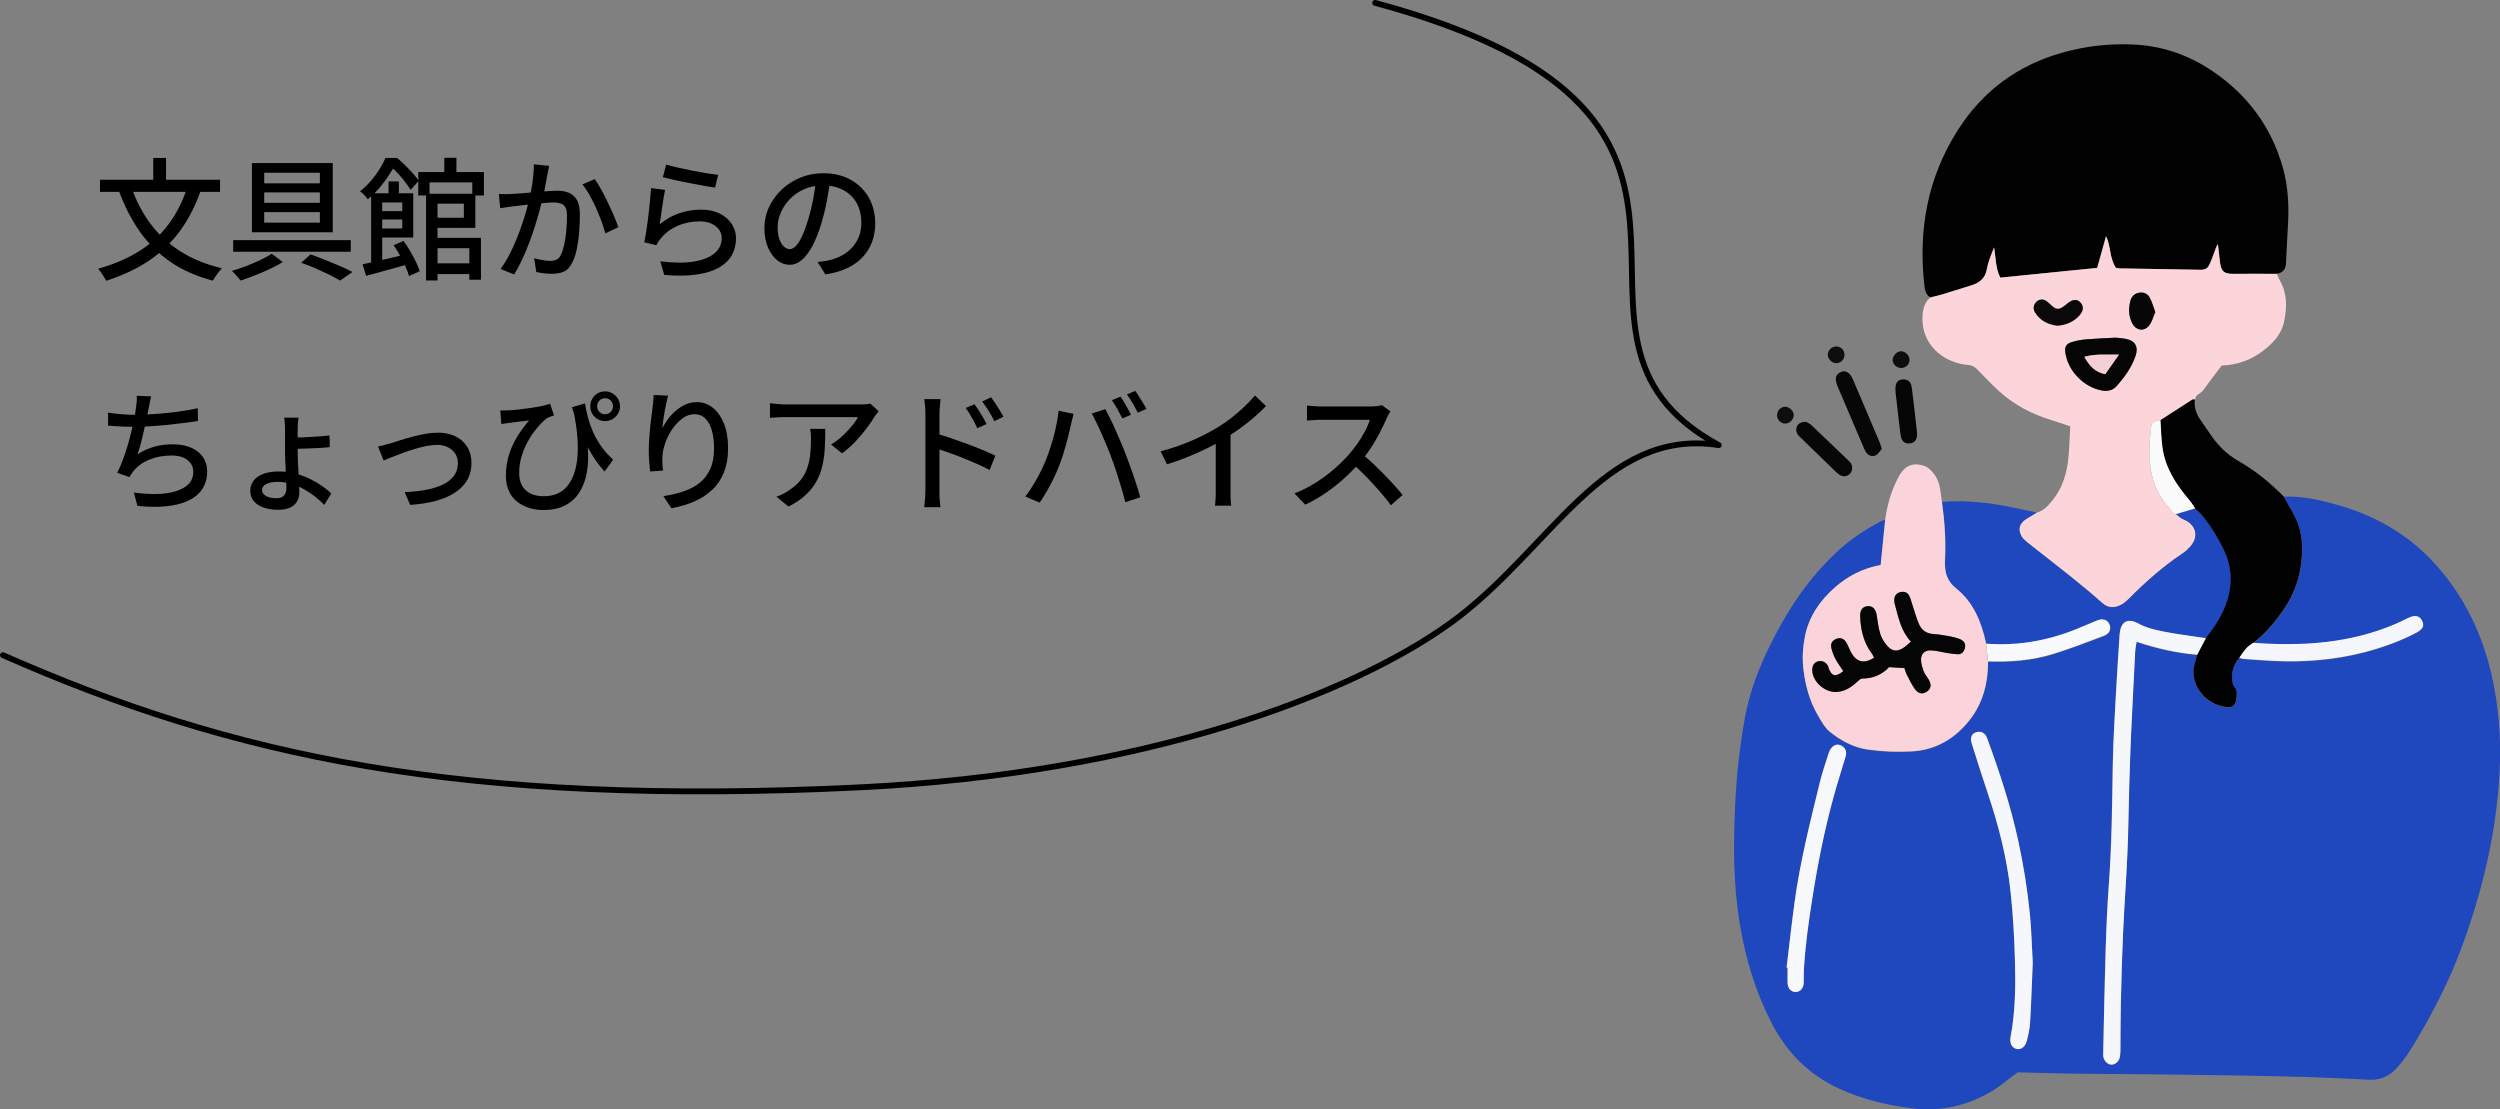 <?xml version="1.0" encoding="UTF-8"?>
<svg xmlns="http://www.w3.org/2000/svg" id="_レイヤー_2" data-name="レイヤー 2" viewBox="0 0 302.78 134.32">
  <rect x="0" y="0" width="302.78" height="134.32" fill="#808080" stroke="none"/>
  <defs>
    <style>
      .cls-1 {
        fill: #010101;
      }

      .cls-2 {
        fill: #f8f9fc;
      }

      .cls-3 {
        fill: #f4f6fb;
      }

      .cls-4 {
        fill: none;
        stroke: #000;
        stroke-linecap: round;
        stroke-linejoin: round;
        stroke-width: .71px;
      }

      .cls-5 {
        fill: #0a0808;
      }

      .cls-6 {
        fill: #060505;
      }

      .cls-7 {
        fill: #050505;
      }

      .cls-8 {
        fill: #fad4da;
      }

      .cls-9 {
        fill: #fbfafb;
      }

      .cls-10 {
        fill: #0e0e0e;
      }

      .cls-11 {
        fill: #f5cfd4;
      }

      .cls-12 {
        fill: #f7f8fc;
      }

      .cls-13 {
        fill: #fcd5da;
      }

      .cls-14 {
        fill: #1f47be;
      }

      .cls-15 {
        fill: #070707;
      }

      .cls-16 {
        fill: #080707;
      }

      .cls-17 {
        fill: #f6f7fc;
      }

      .cls-18 {
        fill: #f5f7fb;
      }
    </style>
  </defs>
  <g id="_文字_写真" data-name="文字＆写真">
    <g>
      <g>
        <path d="M22.71,22.55l1.62.48c-.67,1.93-1.54,3.6-2.59,5.02-1.06,1.41-2.32,2.61-3.79,3.58-1.47.97-3.17,1.76-5.1,2.38-.05-.13-.14-.28-.25-.46-.11-.18-.23-.37-.36-.55-.13-.19-.25-.34-.35-.46,1.88-.52,3.52-1.22,4.93-2.1,1.41-.87,2.6-1.96,3.58-3.26s1.75-2.84,2.33-4.63ZM12.11,21.77h14.54v1.47h-14.54v-1.47ZM15.91,22.65c.57,1.66,1.34,3.15,2.32,4.46.98,1.31,2.19,2.42,3.63,3.34,1.44.91,3.11,1.59,5.02,2.04-.12.12-.25.27-.39.45-.14.18-.28.37-.4.55-.12.19-.23.35-.31.5-1.98-.52-3.7-1.28-5.15-2.28-1.45-1-2.68-2.22-3.7-3.66-1.01-1.44-1.86-3.09-2.53-4.94l1.5-.46ZM18.56,19.13h1.55v3.54h-1.55v-3.54Z"></path>
        <path d="M32.91,30.73l1.34,1.01c-.45.28-.97.56-1.56.83-.59.28-1.2.54-1.81.78s-1.19.45-1.74.63c-.13-.17-.29-.37-.5-.6-.2-.23-.39-.42-.56-.57.55-.16,1.13-.36,1.74-.59s1.18-.48,1.73-.74c.55-.26,1-.51,1.35-.74ZM28.24,29.08h14.24v1.41h-14.24v-1.41ZM30.51,19.75h9.79v8.38h-9.79v-8.38ZM32,20.92v1.28h6.74v-1.28h-6.74ZM32,23.3v1.26h6.74v-1.26h-6.74ZM32,25.69v1.28h6.74v-1.28h-6.74ZM36.47,31.83l1.14-1.02c.61.21,1.22.45,1.85.7s1.22.5,1.78.74c.56.25,1.04.47,1.45.69l-1.5,1.04c-.35-.21-.78-.45-1.3-.7-.51-.25-1.06-.5-1.64-.76-.58-.26-1.17-.49-1.77-.69Z"></path>
        <path d="M46.66,19.13h.82v.3h.45v.4c-.22.42-.49.87-.81,1.36-.32.49-.68.99-1.1,1.49-.42.5-.92.99-1.48,1.46-.06-.11-.15-.22-.26-.35-.11-.13-.23-.25-.35-.36-.12-.11-.23-.2-.33-.26.5-.39.95-.82,1.34-1.28s.74-.93,1.03-1.4c.29-.47.53-.92.7-1.35ZM43.91,32.01c.46-.1.98-.21,1.56-.34.58-.13,1.2-.28,1.86-.43.66-.15,1.32-.31,1.97-.47l.14,1.22c-.88.26-1.76.51-2.66.75-.9.25-1.71.47-2.44.67l-.43-1.39ZM44.95,23.41h1.34v8.91h-1.34v-8.91ZM45.7,23.41h4.35v5.36h-4.35v-1.1h3.02v-3.15h-3.02v-1.1ZM45.81,25.57h3.62v1.01h-3.62v-1.01ZM47.03,19.13h1.06c.32.27.65.56.98.89.34.33.65.65.94.98s.53.63.7.9l-.98,1.1c-.16-.27-.37-.57-.63-.92-.26-.35-.55-.69-.87-1.04-.32-.35-.63-.64-.93-.87h-.27v-1.04ZM47.06,21.97h1.25v2h-1.25v-2ZM47.67,29.7l1.2-.53c.28.38.54.79.8,1.23s.49.87.7,1.3.36.81.46,1.15l-1.3.59c-.08-.34-.22-.73-.42-1.16-.19-.43-.41-.88-.66-1.33-.25-.45-.51-.87-.78-1.26ZM50.66,20.84h7.95v2.83h-1.41v-1.58h-5.18v1.58h-1.36v-2.83ZM51.6,23.46h1.39v10.51h-1.39v-10.51ZM52.23,23.46h5.34v4.14h-5.34v-1.23h3.95v-1.7h-3.95v-1.22ZM52.23,28.81h6.02v5.07h-1.41v-3.82h-4.61v-1.25ZM52.23,31.89h5.42v1.3h-5.42v-1.3ZM53.81,19.11h1.47v2.38h-1.47v-2.38Z"></path>
        <path d="M60.43,23.49c.27.01.53.02.78.02s.51,0,.78-.02c.26-.01.57-.03.94-.06.37-.03.78-.06,1.21-.1.43-.04.86-.07,1.3-.11.43-.04.83-.07,1.19-.09.36-.02.66-.03.88-.03.52,0,.99.08,1.39.25.41.17.73.46.97.87.24.42.36,1,.36,1.74,0,.63-.03,1.31-.08,2.04-.05.73-.15,1.43-.28,2.1-.13.67-.32,1.22-.55,1.67-.26.55-.59.92-1,1.11-.41.19-.9.28-1.46.28-.3,0-.62-.02-.98-.06-.35-.04-.66-.1-.93-.16l-.26-1.66c.21.05.44.11.7.16.25.05.49.09.71.12.22.03.41.04.54.04.29,0,.54-.05.76-.15.22-.1.4-.31.55-.62.16-.33.29-.76.4-1.28.11-.52.19-1.08.24-1.68s.08-1.17.08-1.73c0-.47-.07-.82-.2-1.04-.13-.22-.32-.38-.57-.46-.25-.08-.53-.12-.86-.12-.26,0-.61.02-1.05.06-.44.04-.92.08-1.42.14-.5.05-.97.1-1.39.15s-.76.09-1.01.12c-.2.02-.46.05-.78.1-.32.04-.58.09-.81.13l-.16-1.73ZM66.51,20.09c-.03.16-.07.34-.11.54-.04.2-.08.39-.11.56-.04.21-.09.48-.15.79-.06.32-.12.64-.18.98-.06.34-.13.66-.21.97-.11.45-.24.97-.4,1.55-.16.59-.34,1.21-.55,1.88-.21.67-.44,1.34-.7,2.03-.26.69-.54,1.36-.85,2.02-.3.66-.63,1.27-.98,1.83l-1.65-.66c.37-.5.72-1.06,1.04-1.67.32-.61.61-1.25.88-1.9s.51-1.3.72-1.94c.21-.64.4-1.23.55-1.78.15-.55.27-1.02.36-1.42.15-.68.27-1.37.36-2.05.09-.68.13-1.32.12-1.92l1.87.19ZM72.03,21.7c.25.33.51.75.78,1.25.28.5.55,1.03.82,1.6.27.57.52,1.11.74,1.63.22.52.39.97.52,1.34l-1.58.74c-.11-.43-.26-.91-.46-1.45-.2-.54-.42-1.08-.67-1.64-.25-.55-.52-1.08-.8-1.58s-.56-.91-.84-1.26l1.49-.64Z"></path>
        <path d="M80.55,22.98c-.05.25-.11.56-.17.93s-.12.76-.18,1.17-.12.79-.17,1.16c-.05.37-.1.67-.13.92.75-.61,1.54-1.06,2.38-1.34.84-.29,1.71-.43,2.62-.43s1.63.16,2.26.47c.63.32,1.12.74,1.46,1.26.35.53.52,1.11.52,1.75,0,.71-.16,1.37-.48,1.98-.32.6-.83,1.11-1.52,1.52-.69.41-1.59.7-2.7.87-1.1.17-2.44.19-3.99.06l-.48-1.65c1.64.2,3.02.21,4.12.02,1.1-.19,1.93-.54,2.49-1.03s.83-1.1.83-1.8c0-.39-.12-.74-.34-1.05-.23-.3-.54-.54-.94-.72-.39-.18-.85-.26-1.36-.26-.98,0-1.88.18-2.7.54-.82.36-1.49.86-2.02,1.5-.14.16-.25.31-.33.44-.08.13-.15.27-.22.41l-1.47-.35c.06-.3.13-.66.2-1.08.07-.42.14-.88.2-1.36.06-.49.12-.98.18-1.47.05-.5.1-.98.14-1.44.04-.46.07-.87.1-1.22l1.7.22ZM80.69,19.94c.36.11.83.22,1.39.35s1.16.25,1.78.38c.62.12,1.21.23,1.76.32s1.01.15,1.36.18l-.37,1.55c-.32-.04-.7-.1-1.14-.18s-.91-.17-1.41-.26c-.5-.1-1-.19-1.48-.29-.49-.1-.93-.19-1.32-.29-.39-.1-.72-.18-.98-.24l.4-1.52Z"></path>
        <path d="M100.56,21.69c-.11.82-.24,1.69-.41,2.6-.17.91-.39,1.82-.66,2.71-.32,1.09-.68,2.01-1.08,2.76-.4.75-.83,1.33-1.3,1.72-.47.4-.96.59-1.49.59s-1.03-.18-1.49-.55-.83-.88-1.12-1.55c-.29-.67-.43-1.44-.43-2.33s.18-1.74.55-2.54.88-1.51,1.53-2.13c.65-.62,1.41-1.1,2.27-1.46.86-.35,1.8-.53,2.8-.53s1.83.16,2.6.46,1.43.74,1.98,1.29.97,1.19,1.26,1.93c.29.74.43,1.52.43,2.35,0,1.12-.23,2.12-.7,2.98s-1.14,1.58-2.04,2.13c-.9.55-1.99.92-3.3,1.11l-.94-1.5c.28-.03.53-.07.77-.1s.45-.08.66-.12c.51-.12,1-.3,1.46-.54s.88-.56,1.24-.94c.36-.38.65-.82.86-1.34.21-.51.31-1.09.31-1.73s-.1-1.23-.3-1.78c-.2-.55-.5-1.03-.9-1.43s-.88-.72-1.46-.95-1.23-.34-1.95-.34c-.88,0-1.65.15-2.34.46s-1.26.72-1.74,1.22c-.47.51-.83,1.05-1.08,1.64-.25.59-.37,1.15-.37,1.7,0,.61.07,1.11.22,1.51.15.4.34.7.56.89.22.19.45.29.69.29s.47-.12.72-.36c.25-.24.49-.62.74-1.14s.5-1.19.74-2c.25-.77.45-1.59.62-2.46.17-.87.29-1.72.36-2.55l1.71.03Z"></path>
        <path d="M13.09,49.97c.46.08.98.14,1.55.19.58.05,1.11.08,1.6.08s1.08-.02,1.7-.05c.62-.03,1.28-.08,1.96-.14.68-.06,1.37-.15,2.06-.25.69-.1,1.35-.22,1.99-.36l.03,1.54c-.54.09-1.15.17-1.81.26-.66.08-1.34.16-2.03.23s-1.38.12-2.05.16-1.29.06-1.84.06-1.13-.01-1.66-.04c-.53-.03-1.03-.06-1.5-.1v-1.57ZM18.32,48.01c-.08.23-.14.48-.18.74s-.1.5-.15.74c-.04.26-.1.56-.18.92-.07.36-.16.74-.25,1.15-.09.41-.18.82-.28,1.24-.1.42-.2.81-.3,1.19-.11.38-.21.72-.32,1.02.68-.43,1.37-.73,2.06-.92s1.43-.28,2.21-.28c.86,0,1.6.14,2.22.41.61.27,1.09.65,1.43,1.14.34.49.51,1.07.51,1.73,0,.85-.21,1.58-.62,2.18-.41.6-.99,1.06-1.74,1.4-.75.34-1.63.55-2.66.65s-2.17.08-3.43-.05l-.43-1.62c.91.13,1.79.19,2.65.18.86,0,1.63-.11,2.31-.3.68-.19,1.23-.48,1.63-.87.41-.39.61-.91.61-1.54,0-.54-.23-1.01-.68-1.38-.45-.38-1.11-.57-1.98-.57-.94,0-1.81.16-2.62.48-.81.32-1.47.79-1.98,1.42-.08.12-.17.23-.24.34-.08.11-.15.24-.22.38l-1.5-.53c.31-.6.59-1.26.85-2,.26-.74.48-1.48.68-2.23s.36-1.45.49-2.09c.13-.64.21-1.16.26-1.57.04-.29.07-.54.09-.76.02-.22.01-.45,0-.68l1.79.08Z"></path>
        <path d="M36.16,50.6c-.03.13-.06.34-.08.62s-.03.55-.03.8v2.56c0,.33.01.73.03,1.2.02.47.04.95.07,1.44.03.49.05.95.07,1.38.02.43.03.79.03,1.06,0,.36-.08.7-.25,1.02-.17.32-.43.58-.81.77-.37.19-.88.29-1.52.29s-1.21-.09-1.72-.26c-.51-.17-.91-.43-1.2-.77-.29-.34-.44-.76-.44-1.26,0-.71.3-1.29.91-1.71.61-.43,1.47-.64,2.59-.64.69,0,1.35.08,1.97.25.62.17,1.2.38,1.74.64s1.03.55,1.47.86c.44.31.82.61,1.14.91l-.86,1.39c-.31-.33-.67-.66-1.08-.98-.41-.33-.86-.62-1.34-.9-.48-.27-.99-.49-1.53-.66-.54-.17-1.1-.25-1.69-.25s-1.04.09-1.38.26c-.35.18-.52.42-.52.74,0,.28.16.51.47.7s.74.28,1.27.28c.41,0,.71-.1.91-.31.2-.21.3-.5.3-.87,0-.29,0-.63-.02-1.02-.02-.39-.03-.8-.06-1.24s-.04-.87-.06-1.3c-.02-.43-.02-.81-.02-1.15v-2.43c0-.27-.01-.54-.03-.82-.02-.28-.05-.49-.08-.62h1.73ZM35.35,53c.2,0,.49,0,.85-.02.36,0,.76-.03,1.2-.05.44-.02.88-.05,1.32-.08.44-.03.84-.07,1.19-.11l.03,1.41c-.34.04-.73.08-1.18.1s-.89.05-1.33.06c-.44.02-.85.03-1.22.04-.37.01-.66.02-.87.02v-1.38Z"></path>
        <path d="M45.79,54.07c.23-.04.49-.1.78-.18.28-.07.55-.15.81-.22.28-.1.64-.21,1.08-.35.44-.14.93-.28,1.46-.42.53-.14,1.07-.26,1.61-.36.54-.1,1.05-.14,1.53-.14.8,0,1.5.15,2.11.45s1.08.73,1.42,1.28c.34.55.51,1.21.51,1.97s-.17,1.43-.5,2.02c-.34.59-.83,1.09-1.47,1.52s-1.42.77-2.34,1.02c-.91.25-1.95.41-3.11.49l-.67-1.55c.89-.03,1.72-.12,2.5-.26s1.46-.35,2.06-.62c.59-.28,1.06-.63,1.39-1.07s.5-.96.5-1.55c0-.44-.11-.82-.32-1.15-.21-.33-.51-.59-.88-.78s-.82-.29-1.33-.29c-.38,0-.82.05-1.3.14-.48.1-.97.22-1.48.38-.51.15-1,.32-1.47.5-.47.18-.9.34-1.29.49-.38.15-.69.28-.93.38l-.67-1.66Z"></path>
        <path d="M60.61,49.7c.27.02.56.02.88,0,.37-.01.8-.04,1.28-.1.48-.05.97-.12,1.47-.19.5-.07.96-.15,1.38-.24.42-.08.75-.18,1-.27l.48,1.41c-.12.03-.26.08-.42.14-.16.06-.3.12-.42.18-.21.16-.46.39-.75.68-.29.29-.58.65-.89,1.06s-.59.88-.85,1.39c-.26.51-.47,1.06-.64,1.66-.17.59-.25,1.2-.25,1.83,0,.53.08.98.24,1.34s.38.65.65.87c.27.22.59.39.94.49s.73.15,1.13.15c1.26,0,2.23-.42,2.9-1.27.68-.85,1.08-2.04,1.2-3.58.12-1.54-.04-3.34-.47-5.41l1.47,2.56c.17.88.27,1.78.29,2.67.02.9-.06,1.74-.24,2.54s-.48,1.51-.9,2.14-.98,1.12-1.68,1.48c-.7.36-1.57.54-2.61.54-.63,0-1.22-.09-1.77-.27-.55-.18-1.03-.44-1.45-.78-.42-.34-.74-.77-.97-1.3s-.34-1.13-.34-1.82.08-1.37.23-1.99c.15-.62.36-1.21.62-1.76.26-.55.56-1.07.9-1.55s.69-.95,1.05-1.38c-.23.03-.51.07-.82.1-.32.04-.62.08-.91.11-.29.04-.53.07-.71.1-.15.01-.3.03-.44.05s-.3.05-.47.08l-.13-1.66ZM70.85,48.87c.08.49.18,1.02.33,1.58.14.57.34,1.14.59,1.74.25.59.58,1.18.98,1.77.4.59.9,1.16,1.51,1.71l-1.04,1.44c-.59-.65-1.11-1.36-1.58-2.14s-.9-1.63-1.28-2.57c-.38-.94-.75-1.97-1.09-3.09l1.58-.45ZM71.49,49.21c0-.34.08-.65.24-.92.16-.27.38-.49.65-.65s.57-.24.9-.24.63.08.9.24c.27.16.49.38.66.65.17.27.25.58.25.92s-.08.63-.25.9c-.17.27-.38.49-.66.65-.27.16-.57.24-.9.24s-.63-.08-.9-.24-.49-.38-.65-.65c-.16-.27-.24-.57-.24-.9ZM72.32,49.21c0,.27.09.49.28.68s.41.28.68.28.49-.09.68-.28.28-.41.28-.68-.09-.51-.28-.7-.41-.28-.68-.28-.49.09-.68.28-.28.42-.28.7Z"></path>
        <path d="M80.91,47.91c-.06.25-.13.54-.21.89-.08.35-.14.71-.21,1.08-.06.37-.12.73-.17,1.08s-.08.65-.1.9c.18-.36.41-.73.68-1.1.27-.37.59-.71.95-1.02.36-.31.76-.56,1.18-.75.43-.19.88-.29,1.36-.29.72,0,1.37.23,1.94.68s1.02,1.1,1.35,1.93c.33.83.5,1.82.5,2.98s-.17,2.08-.5,2.91c-.33.83-.8,1.54-1.41,2.11-.61.58-1.33,1.05-2.18,1.42-.84.37-1.77.64-2.78.82l-.96-1.46c.87-.14,1.69-.33,2.43-.58.75-.25,1.4-.59,1.95-1.03s.98-1,1.29-1.68.46-1.52.46-2.51c0-.83-.09-1.56-.27-2.18-.18-.62-.45-1.1-.8-1.44-.35-.34-.78-.51-1.3-.51s-.96.16-1.41.48c-.45.32-.85.73-1.21,1.23-.36.5-.65,1.04-.86,1.62-.22.58-.35,1.13-.39,1.66-.02.27-.03.54-.02.83,0,.29.03.62.09,1.01l-1.57.11c-.03-.3-.07-.67-.11-1.13-.04-.45-.06-.94-.06-1.46,0-.38.02-.8.05-1.24.03-.44.07-.9.11-1.36.04-.46.09-.92.15-1.35s.11-.84.15-1.2c.04-.28.07-.54.09-.8s.03-.5.04-.72l1.74.08Z"></path>
        <path d="M106.42,49.81c-.08.09-.16.2-.26.33-.1.13-.19.25-.26.34-.22.39-.54.86-.94,1.39-.4.53-.85,1.07-1.36,1.61-.51.54-1.05,1.01-1.62,1.42l-1.33-1.07c.35-.2.7-.45,1.03-.73.34-.28.65-.58.94-.89.29-.31.55-.61.78-.9.22-.29.39-.56.51-.79h-8.77c-.32,0-.63,0-.93.02s-.62.04-.96.07v-1.78c.3.03.61.06.93.1.32.03.64.05.96.05h8.94c.12,0,.26,0,.44,0,.18,0,.35-.02.51-.04.17-.02.29-.04.38-.06l1.01.94ZM99.95,51.94c0,.83-.02,1.62-.06,2.37-.04.75-.14,1.45-.3,2.12-.15.67-.39,1.29-.71,1.87-.32.58-.75,1.13-1.3,1.64-.54.51-1.24.98-2.08,1.41l-1.47-1.2c.23-.07.49-.18.76-.31.27-.13.53-.29.78-.47.58-.37,1.04-.78,1.39-1.22.35-.44.62-.91.79-1.42.18-.51.3-1.05.37-1.64.07-.59.1-1.21.1-1.87,0-.21,0-.42-.02-.62-.01-.2-.04-.42-.08-.66h1.82Z"></path>
        <path d="M112.08,59.38v-9.25c0-.26-.01-.55-.04-.89-.03-.34-.06-.64-.1-.9h1.97c-.02.26-.05.55-.08.87s-.05.63-.05.92v3.15c0,.64,0,1.28,0,1.93,0,.65,0,1.26,0,1.83v2.34c0,.16,0,.36,0,.61,0,.25.02.5.05.75s.05.49.06.69h-1.95c.03-.29.06-.62.09-1.01.03-.38.04-.73.04-1.04ZM113.43,52.52c.52.15,1.11.33,1.75.55s1.3.45,1.97.7c.67.25,1.3.49,1.89.74.59.25,1.1.48,1.51.68l-.7,1.73c-.45-.23-.95-.48-1.51-.73-.56-.25-1.13-.49-1.72-.73-.59-.23-1.16-.45-1.7-.64-.55-.19-1.04-.36-1.48-.5v-1.81ZM118.02,48.95c.15.2.31.45.5.73.18.28.36.57.53.86s.31.57.43.82l-1.12.5c-.14-.31-.28-.6-.43-.87-.15-.27-.3-.54-.46-.81s-.33-.52-.51-.77l1.07-.46ZM120.03,48.12c.15.19.31.43.5.7.18.28.36.56.54.86.18.29.34.56.46.79l-1.1.54c-.15-.31-.3-.6-.46-.86-.15-.27-.32-.53-.49-.78-.17-.26-.35-.51-.53-.75l1.07-.5Z"></path>
        <path d="M126.66,55.75c.17-.44.34-.9.5-1.39.17-.49.32-1,.46-1.53.14-.53.26-1.05.36-1.58s.18-1.02.23-1.5l1.81.37c-.03.14-.07.29-.11.46-.04.17-.08.33-.12.49-.04.16-.07.3-.1.42-.05.26-.12.58-.22.98s-.2.83-.33,1.28c-.13.45-.26.91-.41,1.38-.14.46-.3.89-.46,1.29-.19.5-.42,1.02-.67,1.54-.26.53-.53,1.04-.82,1.54-.29.5-.58.96-.86,1.38l-1.74-.74c.5-.66.97-1.39,1.41-2.18s.79-1.53,1.07-2.2ZM134.55,55.25c-.16-.42-.34-.86-.54-1.33-.2-.47-.4-.94-.61-1.42s-.41-.92-.62-1.34c-.2-.42-.39-.77-.56-1.07l1.65-.54c.16.3.34.66.55,1.07s.42.86.63,1.34c.21.47.42.95.62,1.42.2.47.38.91.54,1.31.15.38.31.82.49,1.3.18.48.35.97.53,1.48.18.51.34,1,.49,1.47.15.48.28.9.38,1.29l-1.82.59c-.14-.59-.3-1.2-.5-1.84-.19-.64-.39-1.28-.6-1.92-.21-.64-.42-1.24-.65-1.81ZM135.7,48.04c.14.18.29.41.44.67s.31.53.46.8.28.51.38.72l-1.04.45c-.16-.32-.36-.69-.6-1.12-.24-.43-.47-.79-.68-1.09l1.04-.43ZM137.51,47.35c.14.2.29.44.46.7s.33.53.49.79c.16.26.29.49.38.68l-1.04.46c-.17-.34-.38-.72-.62-1.14s-.47-.77-.7-1.07l1.02-.43Z"></path>
        <path d="M140.56,54.66c1.41-.37,2.7-.82,3.88-1.34,1.18-.52,2.21-1.05,3.1-1.61.57-.34,1.12-.73,1.66-1.15.54-.43,1.05-.87,1.53-1.33.48-.46.9-.9,1.26-1.33l1.34,1.28c-.47.48-.98.96-1.52,1.42-.54.47-1.12.92-1.72,1.35s-1.22.84-1.85,1.22c-.59.36-1.25.73-2,1.1-.75.37-1.54.72-2.37,1.06s-1.67.64-2.53.9l-.78-1.58ZM147.25,52.55l1.78-.46v7.25c0,.21,0,.45,0,.7,0,.25.02.48.03.7.02.21.04.38.07.5h-1.98c0-.12.03-.28.05-.5.02-.21.03-.45.04-.7,0-.25,0-.48,0-.7v-6.78Z"></path>
        <path d="M168.39,49.86c-.06.07-.14.2-.24.37-.1.17-.17.33-.22.46-.22.51-.5,1.08-.82,1.71-.33.63-.69,1.26-1.1,1.88-.41.62-.84,1.19-1.29,1.7-.59.67-1.23,1.33-1.94,1.97-.71.64-1.46,1.23-2.25,1.77-.79.54-1.61,1.01-2.45,1.4l-1.3-1.36c.86-.34,1.7-.76,2.5-1.26.8-.5,1.55-1.05,2.25-1.65.69-.6,1.3-1.19,1.82-1.78.36-.41.71-.86,1.06-1.35.34-.5.64-.99.91-1.5.27-.5.46-.96.58-1.38h-5.87c-.2,0-.42,0-.66.02-.24.02-.46.03-.66.05-.2.02-.34.02-.42.02v-1.81c.11.01.27.02.48.04.21.02.44.03.67.05.23.02.43.02.59.02h5.94c.3,0,.57-.02.82-.05.25-.03.44-.07.58-.11l1.04.77ZM164.91,54.93c.43.35.87.75,1.34,1.18s.93.89,1.38,1.35.87.91,1.26,1.34.72.81.98,1.14l-1.41,1.25c-.39-.53-.85-1.09-1.36-1.68-.51-.59-1.06-1.18-1.63-1.77-.58-.59-1.15-1.14-1.73-1.66l1.17-1.15Z"></path>
      </g>
      <path class="cls-4" d="M166.55.35c51.88,14,16.6,40,41.61,53.56-14.01-2.15-20.32,12.69-32.39,21.47-11.86,8.62-36.88,18.27-71.51,19.97-48.67,2.38-76.37-3.87-103.9-16"></path>
    </g>
    <g>
      <path class="cls-14" d="M235.2,60.78c2.97-.22,5.9.1,8.8.73.9.19,1.81.38,2.71.58-.44.27-.89.53-1.32.81-.79.5-1.01,1.18-.57,2.01.17.32.49.59.78.83,1.73,1.37,3.49,2.71,5.21,4.1,1.31,1.05,2.6,2.12,3.85,3.23.71.63,1.54.56,2.26.16.31-.17.6-.4.84-.65,2.03-2.06,4.19-3.98,6.61-5.58.32-.21.61-.49.87-.78,1.11-1.23.72-2.69-.82-3.29-.33-.13-.6-.42-.9-.64.78-.23,1.56-.47,2.34-.7.33.32.7.61.98.97.99,1.26,1.84,2.61,2.53,4.07,1.06,2.26,1.06,4.54.16,6.81-.56,1.42-1.41,2.7-2.37,3.89-1.76-.27-3.52-.49-5.27-.83-1-.2-2.04-.47-2.92-.95-1.07-.59-2.06-.45-2.25,1.11-.02.14-.03.28-.04.43-.14,2.21-.29,4.41-.41,6.62-.15,2.96-.35,5.91-.4,8.87-.08,4.82-.12,9.63-.47,14.44-.2,2.7-.31,5.41-.4,8.12-.13,4.1-.2,8.21-.29,12.31,0,.18-.01.36.01.54.08.52.54.97.98.98.43,0,.87-.32,1-.82.07-.27.09-.56.09-.84.02-1.86,0-3.72.05-5.57.07-2.89.14-5.78.27-8.67.15-3.24.39-6.47.53-9.71.12-2.71.14-5.42.22-8.13.06-2.07.12-4.14.22-6.2.15-3.35.32-6.7.5-10.05.02-.4.11-.8.17-1.22,2.48.83,4.88,1.36,7.34,1.57-.1.38-.18.76-.29,1.13-.65,2.15.97,4.92,3.98,5.23.58.06.94-.25,1.03-.84.09-.58.22-1.17-.26-1.7-.15-.16-.17-.46-.2-.7-.13-1.04.2-1.95.86-2.75.16.05.33.13.49.14,1.24.09,2.49.19,3.73.25,3.72.17,7.41-.13,11.02-1.08,2.13-.56,4.21-1.3,6.17-2.33.84-.44,1.04-.89.7-1.5-.32-.58-.85-.68-1.65-.3-.51.24-1.02.5-1.54.73-5.52,2.36-11.3,2.73-17.19,2.29.53-.48,1.09-.92,1.57-1.44,2.03-2.2,3.65-4.64,4.12-7.67.33-2.1.31-4.19-.67-6.14-.43-.85-.93-1.67-1.4-2.5,2.35-.1,4.6.44,6.83,1.09,4.55,1.33,8.5,3.65,11.67,7.22,3.37,3.79,5.51,8.2,6.66,13.11.91,3.92,1.22,7.89,1.01,11.9-.38,7.43-2.1,14.57-4.69,21.52-1.5,4.02-3.48,7.81-5.68,11.48-.55.92-1.16,1.8-1.85,2.62-.89,1.06-1.99,1.75-3.49,1.68-3.56-.18-7.13-.33-10.7-.41-5.32-.12-10.64-.18-15.97-.25-3.15-.04-6.29-.03-9.44-.08-2.25-.03-4.49-.11-6.54-.16-1.23.89-2.23,1.77-3.36,2.42-2.92,1.68-6.06,2.36-9.45,1.94-3.06-.38-6.01-1.09-8.82-2.38-3.68-1.7-6.34-4.38-8.19-7.97-1.96-3.81-3.16-7.83-3.85-12.04-.79-4.79-.78-9.61-.55-14.42.17-3.48.54-6.96,1.16-10.4.76-4.21,2.48-8.01,4.56-11.68,1.75-3.09,3.86-5.91,6.45-8.37,1.62-1.53,3.45-2.75,5.41-3.8.18-.1.39-.14.59-.21-.18,1.83-.37,3.66-.55,5.51-2.11.39-3.97,1.32-5.57,2.74-1.77,1.57-3.09,3.45-3.58,5.81-.27,1.32-.37,2.65-.21,4.02.23,2.01.75,3.91,1.77,5.66.41.7.83,1.47,1.44,1.97,1.34,1.08,2.89,1.91,4.59,2.15,1.75.25,3.56.32,5.33.22,2.93-.16,5.3-1.58,7.07-3.88,1.57-2.04,2.17-4.45,2.17-7.01,2.69.08,5.35-.11,7.92-.91,2.07-.65,4.09-1.43,6.12-2.19.67-.26.9-.83.68-1.36-.24-.58-.81-.77-1.51-.49-.59.24-1.19.48-1.77.74-3.72,1.61-7.59,2.4-11.66,2.07-.55-2.57-1.51-4.99-3.58-6.65-1.28-1.03-1.48-2.13-1.4-3.59.12-2.31-.05-4.63-.37-6.93ZM246.19,116.61c-.1-1.85-.14-3.85-.34-5.83-.29-3.01-.77-6-1.42-8.96-.93-4.25-2.28-8.37-3.78-12.45-.24-.64-.77-.88-1.36-.67-.51.18-.71.65-.5,1.31.62,1.97,1.24,3.94,1.9,5.9,1.34,3.96,2.38,7.99,2.82,12.15.28,2.69.44,5.41.52,8.11.09,3.14.07,6.28-.52,9.39-.14.76.12,1.31.68,1.47.51.15,1.05-.18,1.26-.9.21-.75.38-1.53.42-2.3.14-2.35.21-4.71.32-7.22ZM216.38,117.17s.07.01.11.02c0,.61-.02,1.22,0,1.82.02.72.43,1.15,1.01,1.12.54-.02.92-.44.94-1.09.02-.5,0-1,.02-1.5.15-2.92.57-5.81,1.02-8.7.65-4.12,1.45-8.2,2.55-12.22.46-1.68.99-3.34,1.49-5.01.16-.55,0-1.02-.47-1.29-.46-.27-.94-.16-1.31.33-.14.19-.24.43-.31.67-.35,1.12-.74,2.23-1.02,3.37-1.18,4.84-2.41,9.68-3.08,14.62-.35,2.61-.64,5.23-.96,7.85Z"></path>
      <path class="cls-1" d="M233.79,36.03c-.46-.29-.64-.74-.7-1.25-.81-6.81.32-13.23,4.05-19.06,3.02-4.72,7.24-7.84,12.69-9.36,2.93-.82,5.89-1.13,8.89-.95,3.38.21,6.48,1.33,9.28,3.23,4.23,2.87,7.1,6.76,8.49,11.69.67,2.39.75,4.85.59,7.32-.09,1.42-.15,2.85-.22,4.27-.03.71-.41,1.11-1.1,1.24-1.75,0-3.5-.02-5.25,0-1.16.01-1.51-.27-1.66-1.46-.09-.71-.16-1.42-.24-2.13-.2.26-.28.56-.39.85-.21.57-.4,1.14-.67,1.68-.2.41-.55.58-1.05.57-3.29-.07-6.57-.11-9.86-.17-.14,0-.27-.06-.39-.08-.79-1.16-.59-2.58-1.19-3.82-.37,1.32-.73,2.64-1.07,3.84-3.98.4-7.84.79-11.74,1.18-.57-1.13-.54-2.41-.75-3.66-.34.87-.71,1.72-.87,2.62-.2,1.11-.88,1.66-1.86,1.97-1.15.36-2.31.73-3.47,1.08-.5.15-1.01.26-1.52.39Z"></path>
      <path class="cls-13" d="M233.79,36.03c.51-.13,1.02-.24,1.52-.39,1.16-.35,2.31-.72,3.47-1.08.98-.31,1.66-.85,1.86-1.97.16-.9.53-1.76.87-2.62.21,1.25.17,2.53.75,3.66,3.9-.39,7.76-.78,11.74-1.18.34-1.2.7-2.52,1.07-3.84.6,1.23.4,2.65,1.19,3.82.12.03.26.08.39.08,3.29.06,6.57.1,9.86.17.5.01.85-.17,1.05-.57.26-.54.46-1.12.67-1.68.11-.29.18-.58.39-.85.08.71.15,1.42.24,2.13.15,1.19.5,1.47,1.66,1.46,1.75-.02,3.5,0,5.25,0,.11.26.19.53.33.77.92,1.57.88,3.22.55,4.94-.31,1.58-1.34,2.66-2.51,3.57-1.49,1.15-3.18,1.76-5.06,1.82-.75.99-1.51,1.96-2.23,2.97-.3.43-.95.54-1.02,1.16-.1,0-.23-.05-.3,0-1.29.83-2.58,1.66-3.86,2.49-.49.07-1.06.13-1.13.74-.21,1.71-.33,3.4-.07,5.14.29,1.93,1.07,3.53,2.38,4.92.2.21.23.64.67.58.3.22.57.51.9.64,1.54.6,1.93,2.07.82,3.29-.26.29-.55.57-.87.78-2.42,1.61-4.57,3.52-6.61,5.58-.25.25-.54.48-.84.65-.72.4-1.55.47-2.26-.16-1.25-1.11-2.54-2.18-3.85-3.23-1.72-1.38-3.48-2.72-5.21-4.1-.3-.24-.61-.51-.78-.83-.44-.83-.22-1.51.57-2.01.44-.28.88-.54,1.32-.81.83-.22,1.33-.82,1.86-1.46,1.05-1.28,1.58-2.77,1.83-4.33.24-1.5.23-3.03.34-4.64-.8-.27-1.52-.53-2.25-.75-2.37-.71-4.52-1.83-6.35-3.49-.91-.83-1.76-1.73-2.62-2.61-.33-.34-.65-.55-1.18-.59-3.18-.29-5.76-2.68-5.49-6.04.06-.8.26-1.59.95-2.14ZM256.14,40.89c-1.28.07-2.42.11-3.56.21-.6.06-1.2.17-1.77.36-.59.2-.75.57-.68,1.17.27,2.24,2.22,4.25,4.42,4.65.76.14,1.37-.04,1.84-.57.94-1.08,1.78-2.23,2.25-3.61.37-1.09-.04-1.84-1.15-2.06-.49-.1-.99-.12-1.35-.16ZM249.07,39.43c1.11,0,2.26-.56,2.85-1.33.42-.54.44-1.01.07-1.44-.37-.43-.85-.45-1.42-.05-.12.08-.22.19-.33.27-.9.72-1.18.7-1.99-.08-.2-.19-.42-.41-.67-.48-.39-.12-.78-.01-1.05.34-.29.38-.3.8-.05,1.19.63,1.01,1.61,1.44,2.59,1.57ZM261.03,37.79c-.23-.6-.39-1.22-.68-1.76-.25-.46-.73-.68-1.27-.58-.54.09-.91.44-1.05.94-.26.94-.25,1.9.22,2.78.47.89,1.47,1.01,2.07.21.32-.43.46-1.01.71-1.59Z"></path>
      <path class="cls-8" d="M240.78,80.1c0,2.56-.6,4.97-2.17,7.01-1.77,2.3-4.14,3.72-7.07,3.88-1.77.1-3.57.03-5.33-.22-1.7-.24-3.26-1.07-4.59-2.15-.61-.5-1.03-1.27-1.44-1.97-1.02-1.75-1.54-3.64-1.77-5.66-.16-1.37-.06-2.7.21-4.02.49-2.36,1.81-4.24,3.58-5.81,1.6-1.42,3.46-2.35,5.57-2.74.19-1.85.37-3.68.55-5.51.26-1.86.77-3.63,1.69-5.27.52-.93,1.26-1.55,2.4-1.37.4.06.85.19,1.15.43.79.64,1.26,1.5,1.41,2.52.08.52.15,1.04.22,1.56.32,2.3.48,4.62.37,6.93-.07,1.46.12,2.56,1.4,3.59,2.07,1.66,3.04,4.08,3.58,6.65.08.72.15,1.44.23,2.15ZM230.64,80.91c.08.22.14.5.27.75.31.6.59,1.22.98,1.76.44.62.97.69,1.48.33.51-.36.57-.86.18-1.5-.18-.3-.44-.58-.56-.91-.17-.46-.34-.95-.34-1.43,0-.76.47-1.19,1.23-1.15.63.03,1.26.21,1.89.31.42.07.84.13,1.27.16.51.04.79-.28.92-.73.14-.48-.07-.88-.6-1.1-.39-.16-.81-.27-1.23-.34-.67-.12-1.34-.24-2.01-.28-.85-.05-1.42-.49-1.73-1.23-.32-.75-.53-1.54-.79-2.32-.12-.37-.21-.76-.39-1.1-.23-.44-.67-.53-1.11-.41-.47.13-.69.49-.69.97,0,.18.03.36.08.53.44,1.57.73,3.2,1.94,4.48-.27.24-.47.43-.69.6-.92.72-1.64.65-2.36-.3-.3-.39-.56-.85-.69-1.31-.2-.71-.29-1.46-.41-2.2-.11-.73-.48-1.12-1.08-1.08-.61.04-.94.45-.92,1.19.05,1.67.42,3.25,1.46,4.61.1.13.15.3.22.45-1.14.72-2.04.56-2.68-.48-.26-.42-.41-.91-.66-1.34-.29-.52-.77-.67-1.27-.46-.47.2-.69.59-.55,1.13.11.44.28.89.49,1.29.28.52.63.99.95,1.48-.95.74-1.39.64-1.79-.37-.03-.07-.02-.15-.04-.21-.23-.49-.74-.74-1.23-.61-.47.13-.71.5-.7,1.06.02,1.45,1.61,2.8,3.06,2.64.94-.1,1.67-.57,2.34-1.19.2-.18.44-.43.67-.43,1.33,0,2.42-.51,3.23-1.38.67.04,1.23.07,1.85.11Z"></path>
      <path class="cls-1" d="M261.66,50.89c1.29-.83,2.57-1.67,3.86-2.49.07-.04.2,0,.3,0-.09.89.13,1.68.65,2.41.52.72.99,1.48,1.51,2.19.83,1.12,1.82,2.09,3.05,2.79,2.05,1.17,3.88,2.63,5.52,4.32.47.83.97,1.65,1.4,2.5.98,1.96,1,4.04.67,6.14-.47,3.03-2.08,5.47-4.12,7.67-.48.52-1.04.96-1.57,1.44-.8.39-1.25,1.1-1.72,1.8-.66.8-.99,1.71-.86,2.75.03.24.06.54.2.7.48.53.34,1.12.26,1.7-.09.59-.45.9-1.03.84-3.01-.3-4.63-3.08-3.98-5.23.11-.37.19-.75.29-1.13.35-.66.7-1.32,1.04-1.98.96-1.19,1.81-2.47,2.37-3.89.9-2.28.91-4.55-.16-6.81-.69-1.46-1.54-2.81-2.53-4.07-.28-.36-.65-.65-.98-.97-.24-.34-.45-.71-.72-1.02-1.59-1.86-2.9-3.88-3.24-6.36-.15-1.09-.16-2.19-.24-3.29Z"></path>
      <path class="cls-15" d="M227.91,54.35c-.21.24-.4.62-.71.78-.39.21-.86.1-1.15-.29-.19-.25-.31-.56-.43-.85-1.02-2.39-2.04-4.77-3.05-7.16-.39-.92-.29-1.46.32-1.75.6-.29,1.15,0,1.53.89,1.08,2.51,2.14,5.03,3.21,7.55.1.23.16.47.28.83Z"></path>
      <path class="cls-16" d="M218.76,51.1c.11.07.42.19.63.39,1.48,1.4,2.94,2.81,4.41,4.22.13.12.27.25.36.39.26.4.2.97-.12,1.28-.35.35-.81.41-1.26.12-.18-.11-.33-.27-.49-.41-1.44-1.39-2.87-2.79-4.31-4.18-.27-.26-.46-.53-.43-.93.05-.56.43-.9,1.2-.89Z"></path>
      <path class="cls-6" d="M229.58,47.47c0-.14-.03-.28-.02-.43.01-.7.31-1.06.9-1.09.6-.03.98.28,1.07.94.16,1.2.29,2.4.43,3.6.07.64.16,1.27.21,1.91.06.78-.22,1.2-.8,1.29-.66.11-1.08-.21-1.19-1.03-.23-1.73-.41-3.46-.61-5.2,0,0,0,0,.01,0Z"></path>
      <path class="cls-10" d="M223.39,42.98c0,.56-.47,1.02-1.01,1.01-.52,0-1.01-.51-1.01-1.04,0-.54.49-1,1.03-.99.57.01,1,.45.99,1.02Z"></path>
      <path class="cls-10" d="M217.24,50.23c.03.52-.43,1.03-.97,1.07-.53.04-1.03-.42-1.05-.96-.02-.56.41-1.06.94-1.08.52-.02,1.05.45,1.07.97Z"></path>
      <path class="cls-10" d="M231.27,43.55c.02.55-.44,1.01-1,1.02-.56,0-1.04-.44-1.05-.97,0-.5.5-1.04,1-1.06.5-.02,1.03.49,1.05,1.01Z"></path>
      <path class="cls-18" d="M267.15,77.31c-.35.66-.7,1.32-1.04,1.98-2.46-.21-4.86-.74-7.34-1.57-.06.42-.15.82-.17,1.22-.17,3.35-.35,6.7-.5,10.05-.09,2.07-.16,4.14-.22,6.2-.08,2.71-.1,5.42-.22,8.13-.14,3.24-.39,6.47-.53,9.71-.13,2.89-.21,5.78-.27,8.67-.04,1.86-.03,3.72-.05,5.57,0,.28-.02.57-.09.84-.13.49-.57.82-1,.82-.44,0-.91-.46-.98-.98-.03-.18-.02-.36-.01-.54.09-4.1.16-8.21.29-12.31.08-2.71.2-5.42.4-8.12.35-4.81.39-9.63.47-14.44.05-2.96.24-5.91.4-8.87.12-2.21.27-4.41.41-6.62,0-.14.02-.29.04-.43.19-1.56,1.18-1.7,2.25-1.11.88.49,1.92.75,2.92.95,1.74.35,3.51.56,5.27.83Z"></path>
      <path class="cls-17" d="M246.19,116.61c-.11,2.51-.18,4.86-.32,7.22-.05.77-.21,1.56-.42,2.3-.21.72-.75,1.04-1.26.9-.56-.16-.82-.72-.68-1.47.59-3.11.61-6.25.52-9.39-.07-2.71-.23-5.42-.52-8.11-.44-4.16-1.48-8.19-2.82-12.15-.66-1.96-1.28-3.93-1.9-5.9-.21-.66,0-1.13.5-1.31.59-.21,1.12.03,1.36.67,1.5,4.08,2.86,8.19,3.78,12.45.65,2.96,1.12,5.95,1.42,8.96.19,1.99.23,3.99.34,5.83Z"></path>
      <path class="cls-12" d="M216.38,117.17c.32-2.62.6-5.24.96-7.85.67-4.95,1.9-9.78,3.08-14.62.28-1.14.67-2.25,1.02-3.37.07-.23.17-.47.31-.67.37-.49.85-.6,1.31-.33.46.27.64.74.47,1.29-.5,1.67-1.03,3.33-1.49,5.01-1.1,4.02-1.91,8.1-2.55,12.22-.45,2.89-.87,5.78-1.02,8.7-.03.5,0,1-.02,1.5-.03.65-.41,1.07-.94,1.09-.58.02-.99-.41-1.01-1.12-.02-.61,0-1.22,0-1.82-.04,0-.07-.01-.11-.02Z"></path>
      <path class="cls-3" d="M271.22,79.65c.47-.7.92-1.41,1.72-1.8,5.89.43,11.68.07,17.19-2.29.52-.22,1.03-.49,1.54-.73.8-.38,1.33-.28,1.65.3.34.61.14,1.06-.7,1.5-1.96,1.03-4.04,1.77-6.17,2.33-3.61.95-7.29,1.25-11.02,1.08-1.24-.06-2.49-.16-3.73-.25-.17-.01-.33-.09-.49-.14Z"></path>
      <path class="cls-2" d="M240.78,80.1c-.08-.72-.15-1.44-.23-2.15,4.07.32,7.94-.46,11.66-2.07.59-.25,1.18-.5,1.77-.74.7-.28,1.27-.09,1.51.49.22.53,0,1.11-.68,1.36-2.03.77-4.05,1.55-6.12,2.19-2.57.81-5.24,1-7.92.91Z"></path>
      <path class="cls-9" d="M261.66,50.89c.08,1.1.09,2.2.24,3.29.34,2.48,1.65,4.5,3.24,6.36.27.32.48.68.72,1.02-.78.23-1.56.47-2.34.7-.44.06-.47-.37-.67-.58-1.31-1.39-2.09-2.99-2.38-4.92-.26-1.74-.14-3.43.07-5.14.07-.6.63-.67,1.13-.74Z"></path>
      <path class="cls-6" d="M256.14,40.89c.36.04.86.06,1.35.16,1.11.22,1.52.97,1.15,2.06-.47,1.38-1.31,2.53-2.25,3.61-.47.54-1.08.71-1.84.57-2.2-.4-4.15-2.41-4.42-4.65-.07-.59.09-.97.68-1.17.57-.19,1.17-.31,1.77-.36,1.14-.1,2.28-.14,3.56-.21ZM256.63,42.95c-1.56.02-2.85-.12-4.19.27.6,1.07,1.27,1.85,2.53,2.1.49-.7,1-1.42,1.66-2.37Z"></path>
      <path class="cls-5" d="M249.07,39.43c-.98-.13-1.96-.56-2.59-1.57-.24-.39-.24-.81.05-1.19.27-.35.66-.46,1.05-.34.25.08.47.29.67.48.8.78,1.08.8,1.99.08.11-.09.21-.19.33-.27.57-.4,1.05-.38,1.42.05.37.43.35.91-.07,1.44-.6.77-1.74,1.33-2.85,1.33Z"></path>
      <path class="cls-16" d="M261.03,37.79c-.25.58-.39,1.16-.71,1.59-.6.81-1.61.68-2.07-.21-.47-.89-.48-1.84-.22-2.78.14-.51.51-.85,1.05-.94.55-.09,1.03.12,1.27.58.29.55.46,1.16.68,1.76Z"></path>
      <path class="cls-7" d="M230.64,80.91c-.62-.04-1.18-.07-1.85-.11-.81.87-1.9,1.38-3.23,1.38-.23,0-.47.25-.67.43-.67.62-1.4,1.09-2.34,1.19-1.45.16-3.04-1.19-3.06-2.64,0-.57.23-.93.7-1.06.49-.14,1,.11,1.23.61.03.06.02.14.04.21.4,1.01.84,1.11,1.79.37-.32-.49-.67-.96-.95-1.48-.22-.4-.38-.85-.49-1.29-.14-.54.08-.92.55-1.13.5-.22.97-.07,1.27.46.24.43.4.92.66,1.34.64,1.04,1.54,1.2,2.68.48-.07-.14-.12-.31-.22-.45-1.04-1.36-1.41-2.94-1.46-4.61-.02-.73.31-1.15.92-1.19.6-.04.96.35,1.08,1.08.11.74.2,1.48.41,2.2.13.47.4.92.69,1.31.72.95,1.43,1.02,2.36.3.22-.17.42-.37.69-.6-1.21-1.28-1.5-2.91-1.94-4.48-.05-.17-.08-.35-.08-.53,0-.48.22-.84.69-.97.45-.12.88-.03,1.11.41.18.34.26.73.39,1.1.26.77.47,1.57.79,2.32.31.73.88,1.17,1.73,1.23.67.04,1.35.16,2.01.28.42.08.84.18,1.23.34.53.21.73.61.6,1.1-.13.45-.4.77-.92.73-.42-.03-.85-.09-1.27-.16-.63-.1-1.26-.28-1.89-.31-.77-.04-1.24.39-1.23,1.15,0,.48.17.97.34,1.43.12.33.38.6.56.91.39.64.33,1.14-.18,1.5-.51.36-1.04.28-1.48-.33-.39-.54-.67-1.16-.98-1.76-.13-.25-.19-.53-.27-.75Z"></path>
      <path class="cls-11" d="M256.63,42.95c-.67.95-1.17,1.67-1.66,2.37-1.26-.25-1.93-1.03-2.53-2.1,1.34-.39,2.63-.25,4.19-.27Z"></path>
    </g>
  </g>
</svg>
